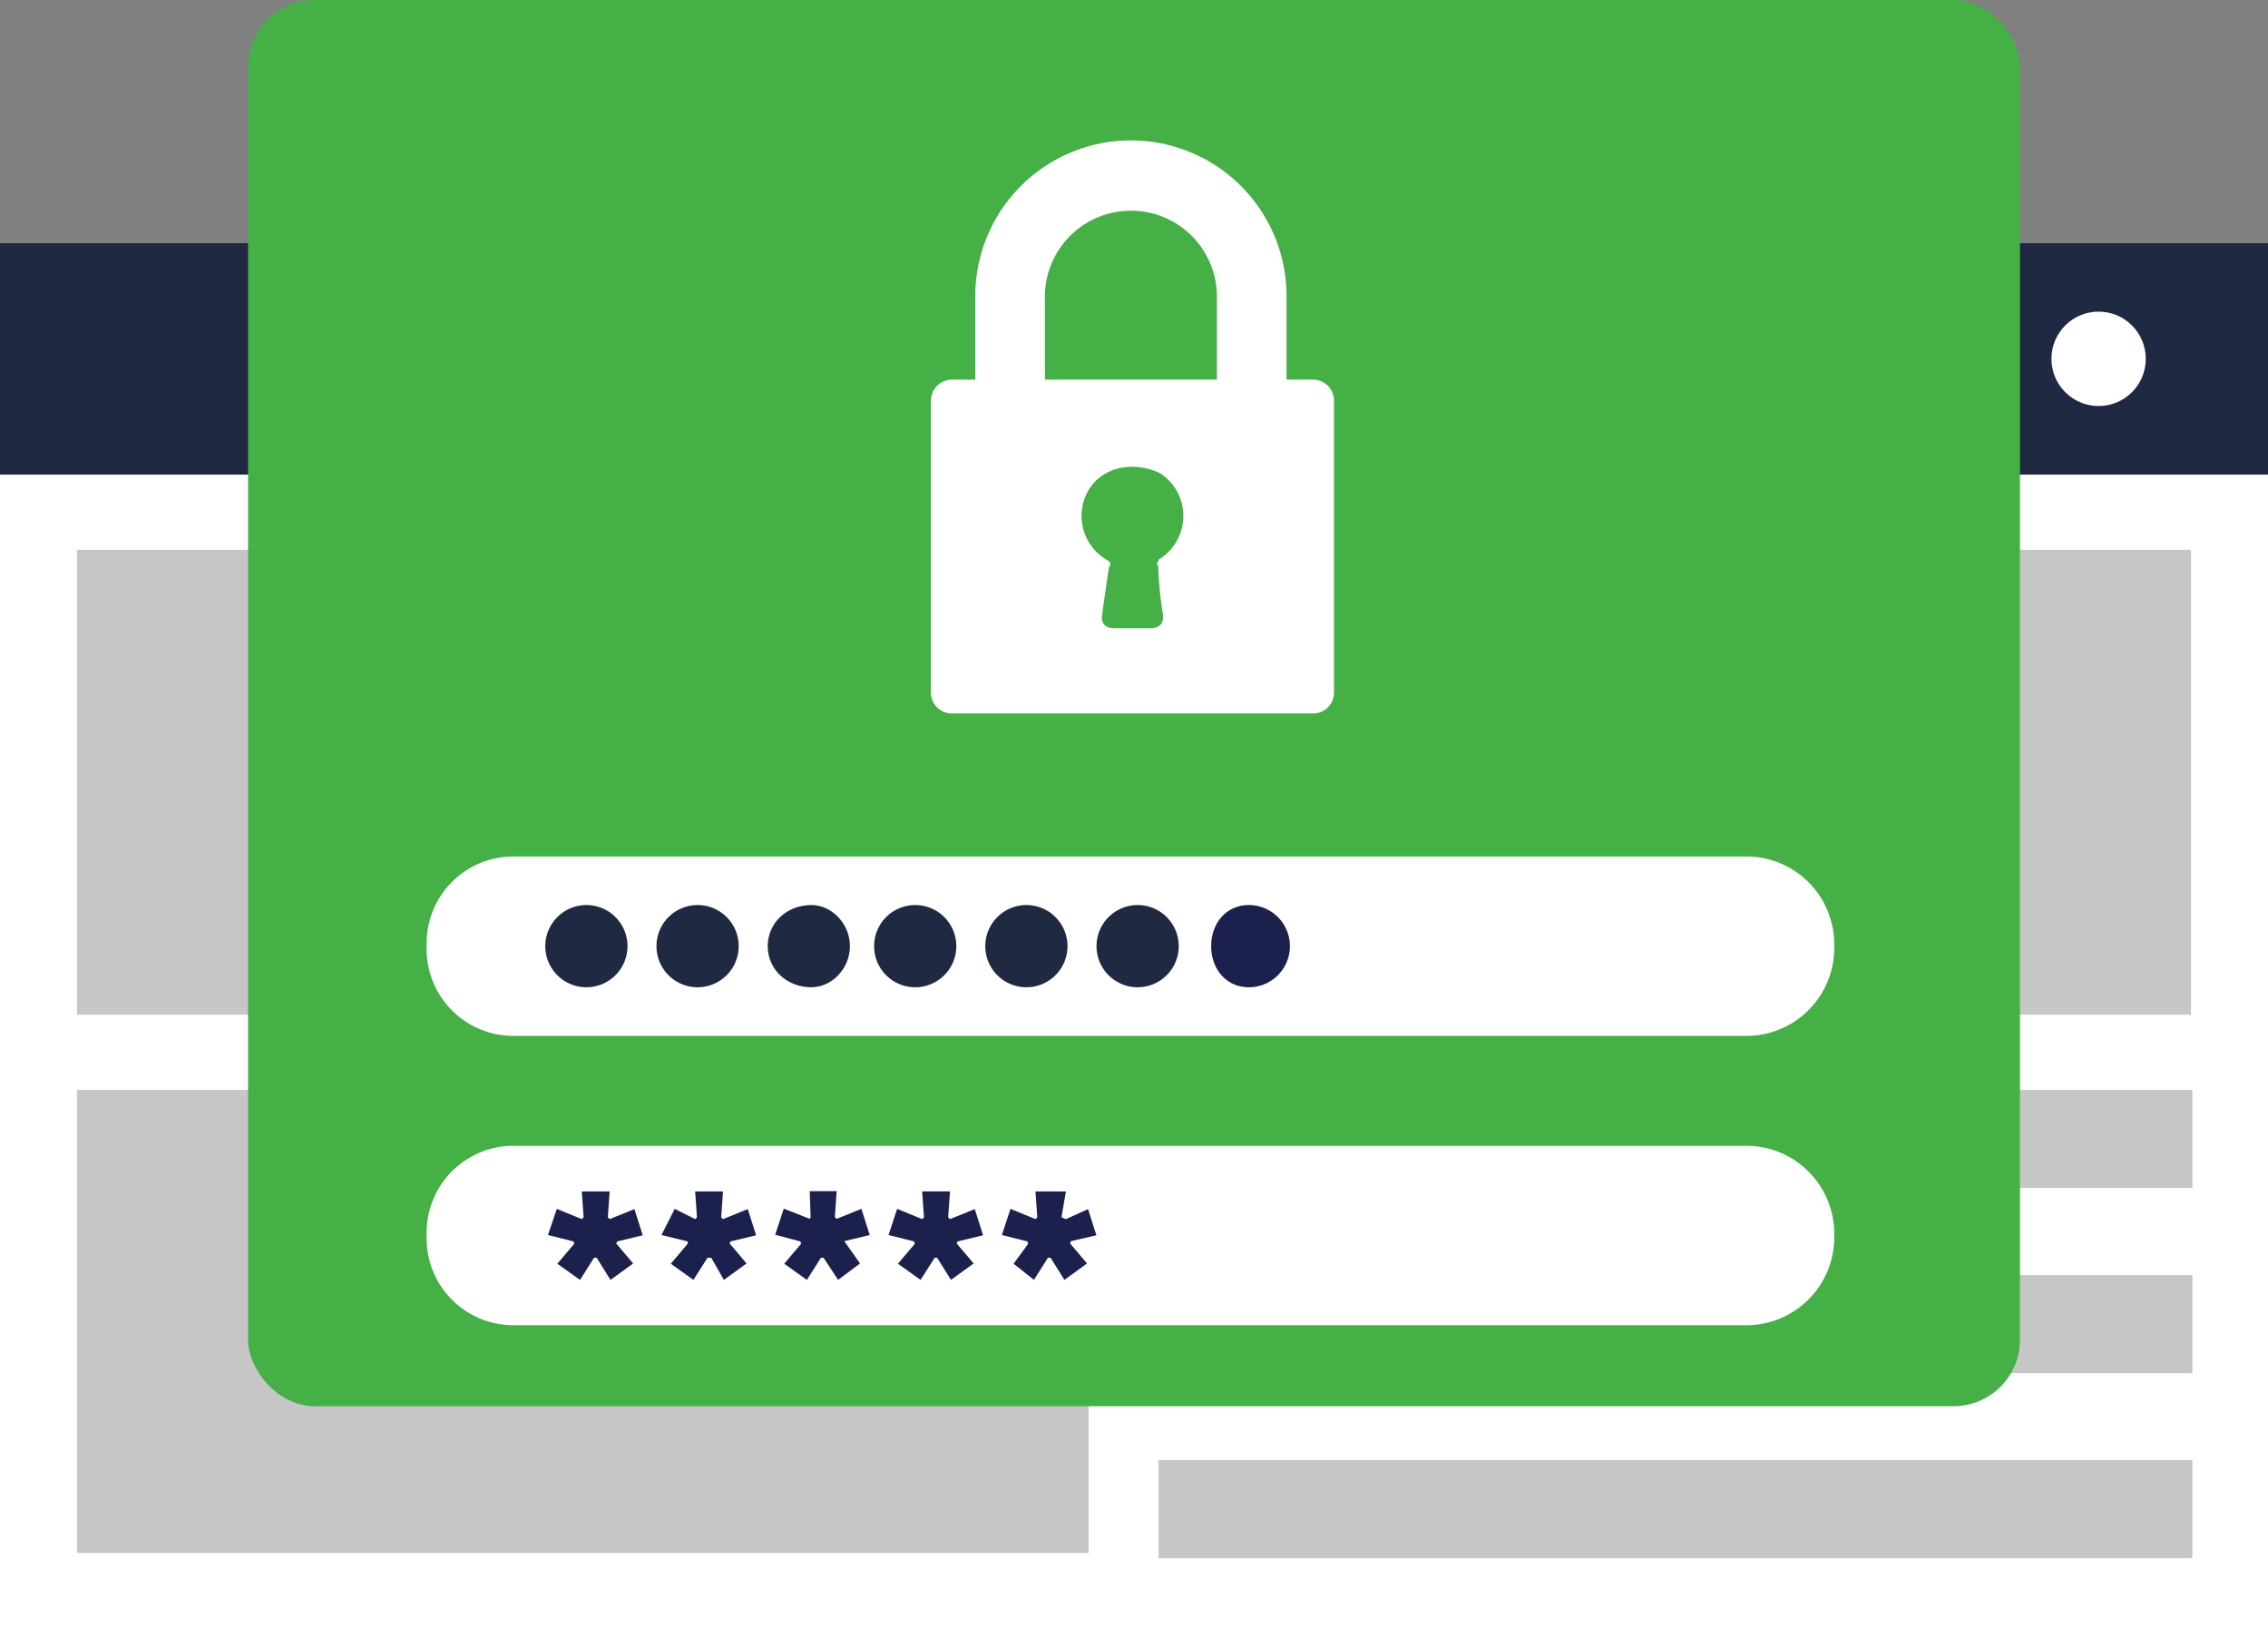 <svg xmlns="http://www.w3.org/2000/svg" viewBox="0 0 512 367.45"><rect x="0" y="0" width="512" height="367.45" fill="#808080" stroke="none"/><defs><style>.cls-1,.cls-5{fill:#fff;}.cls-2,.cls-7{fill:#1f2941;}.cls-3{fill:#c6c6c6;}.cls-4{fill:#44b046;}.cls-5,.cls-6,.cls-7{fill-rule:evenodd;}.cls-6{fill:#1c204d;}</style></defs><g id="Layer_2" data-name="Layer 2"><g id="Layer_1-2" data-name="Layer 1"><rect class="cls-1" y="54.84" width="512" height="312.61"/><rect class="cls-2" y="54.84" width="512" height="52.27"/><circle class="cls-1" cx="399" cy="80.98" r="10.65"/><circle class="cls-1" cx="436.38" cy="80.98" r="10.65"/><circle class="cls-1" cx="473.76" cy="80.98" r="10.65"/><rect class="cls-3" x="17.38" y="124.08" width="477.24" height="104.92"/><rect class="cls-3" x="17.38" y="245.97" width="228.38" height="104.51"/><rect class="cls-3" x="261.54" y="245.97" width="233.39" height="22.13"/><rect class="cls-3" x="261.54" y="329.53" width="233.39" height="22.13"/><rect class="cls-3" x="261.54" y="287.75" width="233.39" height="22.13"/><rect class="cls-4" x="56" width="400.01" height="317.36" rx="15"/><path class="cls-5" d="M115.9,258.59H394.49a19.84,19.84,0,0,1,19.59,19.59v1.31a19.84,19.84,0,0,1-19.59,19.59H115.9a19.59,19.59,0,0,1-19.59-19.59v-1.31A19.59,19.59,0,0,1,115.9,258.59Z"/><path class="cls-6" d="M241.76,280.11l-.18.52,3.82,4.51-5.11,3.71-3.12-5h-.59l-3.17,5-4.59-3.65,3.29-4.51-.17-.52-5.76-1.45,1.94-5.9,5.64,2.31.41-.4-.41-5.85h6.87l-1,5.85,1,.4,5-2.26,1.88,5.91Zm-25.79.52,3.83,4.51-5.12,3.71-3.12-5H211l-3.18,5-5.11-3.65,3.82-4.51-.18-.52-5.76-1.45,1.94-5.9,5.64,2.31.42-.4-.42-5.85h6.29l-.41,5.85.41.4,5.59-2.26,1.88,5.91-5.76,1.39Zm-25,0,3.18,4.51-4.95,3.71-3.28-5h-.59l-3.18,5-5.11-3.65,3.82-4.51-.18-.52L175,278.66l1.94-5.9,5.85,2.31.21-.4-.21-5.85h6.09l-.41,5.85.41.4,5.58-2.26,1.88,5.91-5.76,1.39Zm-26.25,0,3.82,4.51-5.12,3.71-2.86-5h-.84l-3.18,5-5.11-3.65,3.82-4.51v-.52l-5.93-1.45,3-5.9,4.61,2.31.41-.4-.41-5.85h6.29l-.41,5.85.41.4,5.59-2.26,1.88,5.91-5.77,1.39Zm-25.61,0,3.82,4.51-5.11,3.71-3.12-5h-.59l-3.17,5-5.12-3.65,3.82-4.51-.17-.52-5.77-1.45,2-5.9,5.64,2.31.41-.4-.41-5.85h6.29l-.41,5.85.41.4,5.59-2.26,1.88,5.91-5.76,1.39Z"/><path class="cls-5" d="M115.9,193.29H394.49a19.84,19.84,0,0,1,19.59,19.59v1.31a19.84,19.84,0,0,1-19.59,19.59H115.9a19.59,19.59,0,0,1-19.59-19.59v-1.31A19.59,19.59,0,0,1,115.9,193.29Z"/><path class="cls-7" d="M132.38,204.25a9.28,9.28,0,1,1-9.28,9.28A9.29,9.29,0,0,1,132.38,204.25Z"/><path class="cls-7" d="M157.48,204.25a9.28,9.28,0,1,1-9.28,9.28A9.28,9.28,0,0,1,157.48,204.25Z"/><path class="cls-7" d="M183.19,204.25c4.52,0,8.68,4.16,8.68,9.28s-4.16,9.28-8.68,9.28c-5.72,0-9.88-4.15-9.88-9.28S177.47,204.25,183.19,204.25Z"/><path class="cls-7" d="M206.6,204.25a9.28,9.28,0,1,1-9.27,9.28A9.28,9.28,0,0,1,206.6,204.25Z"/><path class="cls-7" d="M231.71,204.25a9.28,9.28,0,1,1-9.28,9.28A9.28,9.28,0,0,1,231.71,204.25Z"/><path class="cls-7" d="M256.82,204.25a9.28,9.28,0,1,1-9.28,9.28A9.29,9.29,0,0,1,256.82,204.25Z"/><path class="cls-6" d="M281.92,204.25a9.28,9.28,0,0,1,0,18.56c-5.12,0-8.5-4.15-8.5-9.28S276.8,204.25,281.92,204.25Z"/><path class="cls-5" d="M296.43,85.68h-6V67.41a35.13,35.13,0,1,0-70.25,0V85.68h-5.29a4.72,4.72,0,0,0-4.72,4.72v65.91a4.71,4.71,0,0,0,4.72,4.71h81.54a4.72,4.72,0,0,0,4.72-4.71V90.4A4.72,4.72,0,0,0,296.43,85.68Zm-34.84,40.59c.09.39-.76.78-.13,1.49a85,85,0,0,0,1.06,10.85c.28,2-.69,3.15-2.75,3.17-.5,0-2.15,0-4.2,0-1.36,0-2.72,0-4.08,0-1.94,0-3-1.14-2.69-3,.5-3.63,1-7.25,1.57-10.86.77-.84-.06-1.28-.8-1.73a11.49,11.49,0,0,1-3.67-15.83c3.48-5.45,10.64-6.13,15.94-3.59A11.47,11.47,0,0,1,261.59,126.27Zm13.13-40.59H235.89V67.41a19.42,19.42,0,1,1,38.83,0Z"/></g></g></svg>